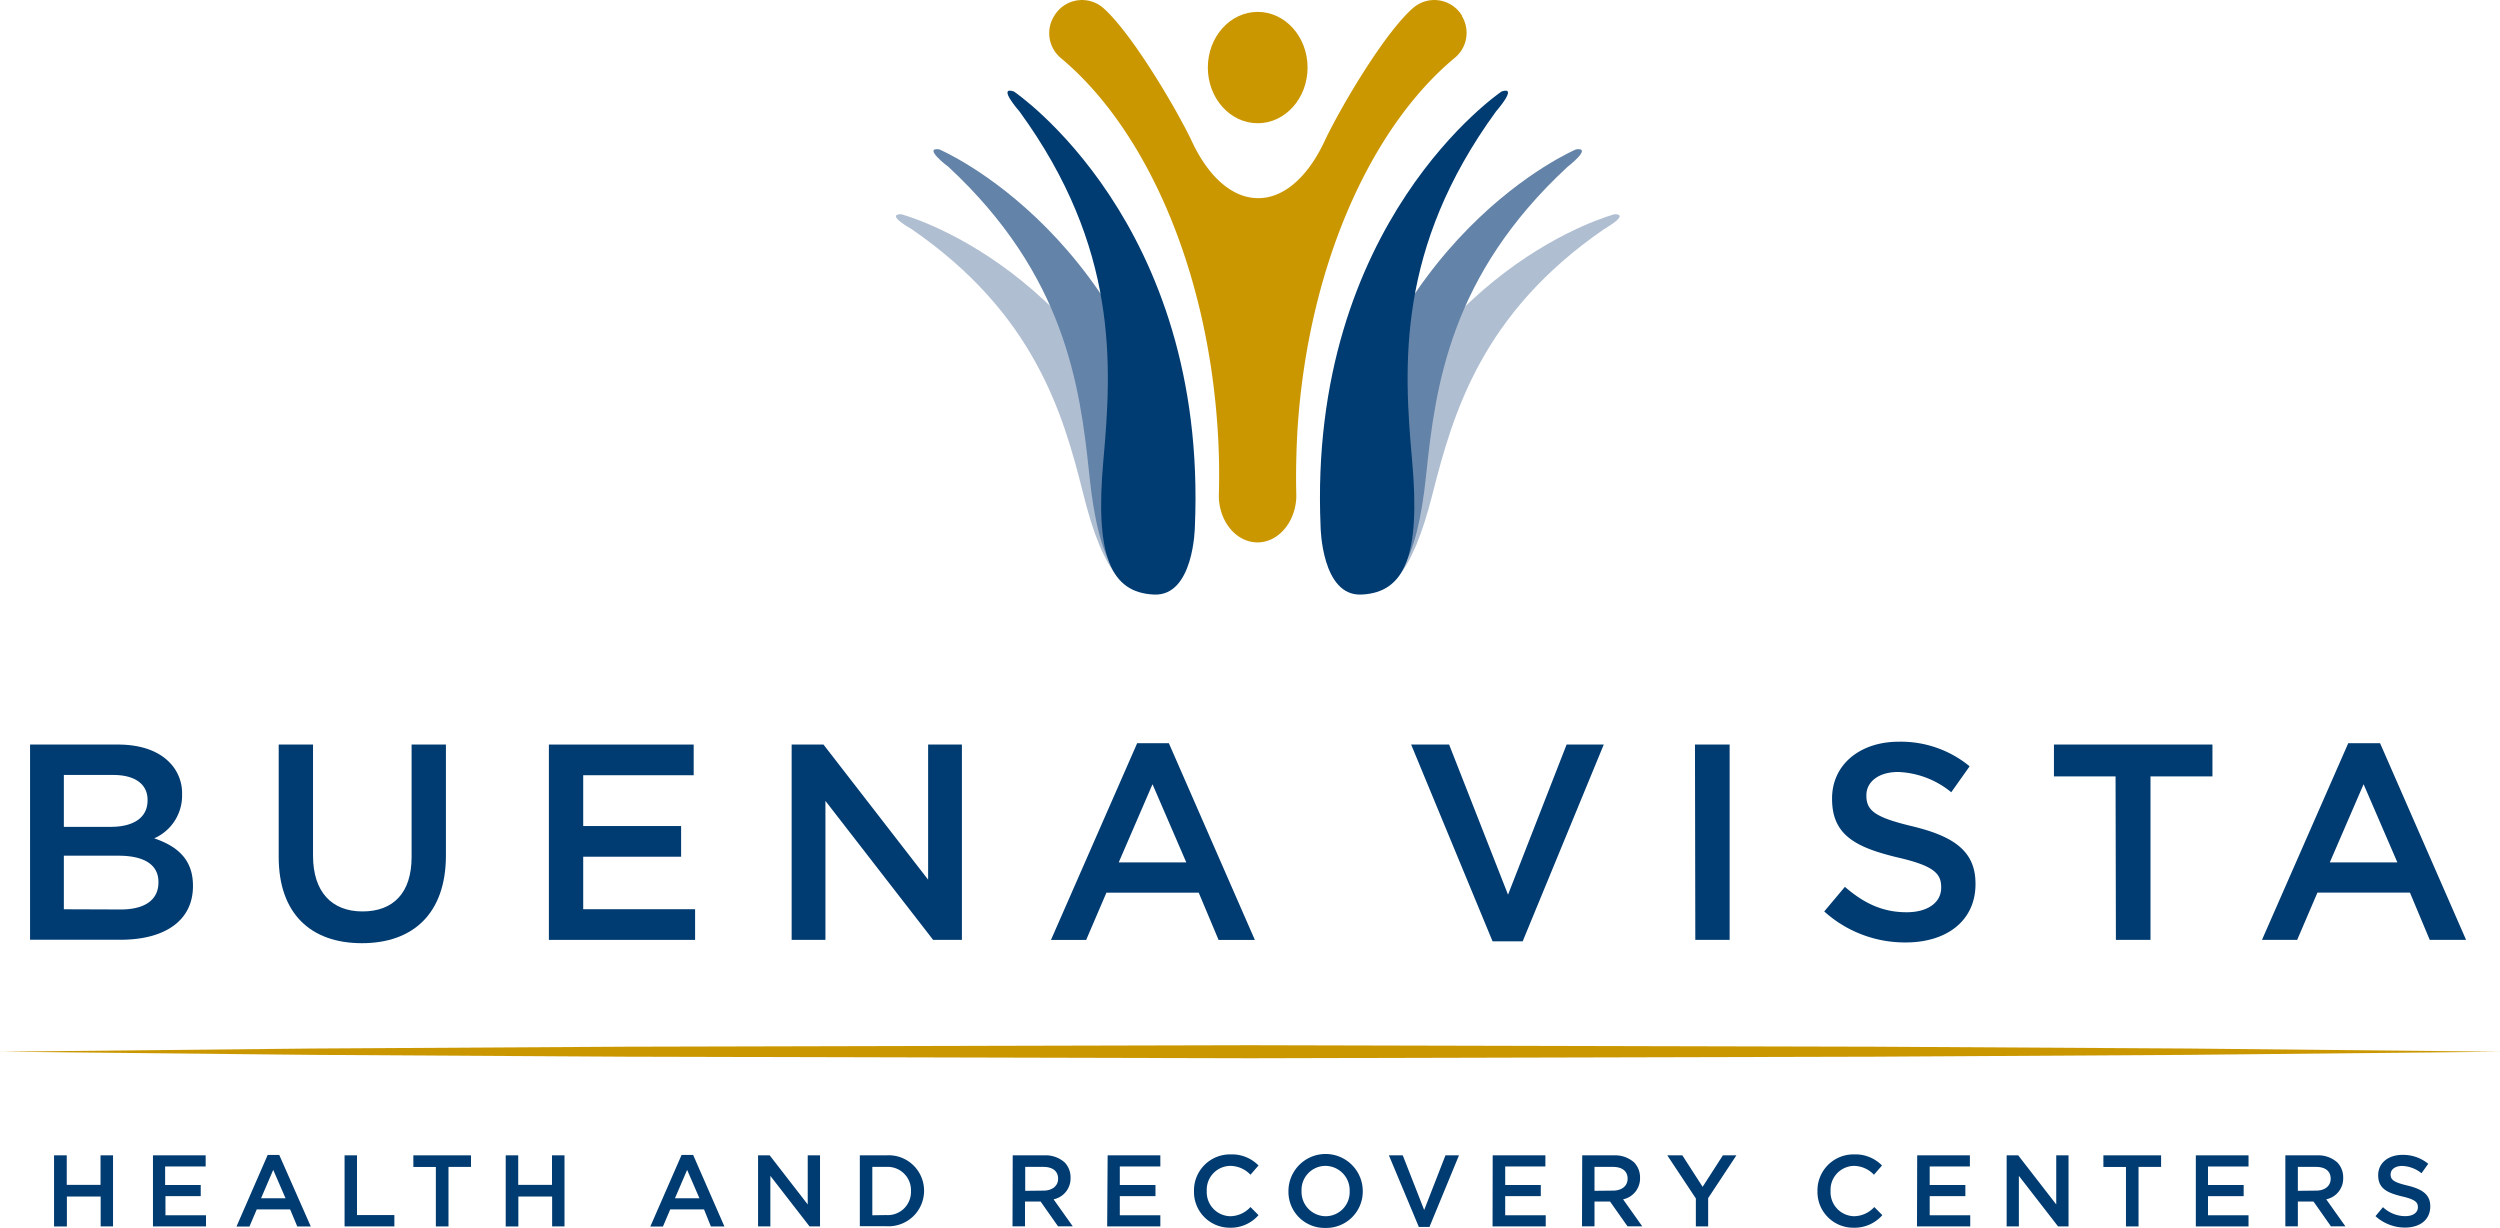 <svg viewBox="0 0 370.02 181.71" xmlns="http://www.w3.org/2000/svg"><path d="m4.45 110.2h13c3.31 0 5.91.91 7.56 2.56a6.47 6.47 0 0 1 1.94 4.79v.08a6.9 6.9 0 0 1 -4.13 6.45c3.39 1.15 5.74 3.09 5.74 7v.08c0 5.16-4.25 7.93-10.69 7.93h-13.42zm11.94 12.18c3.26 0 5.45-1.28 5.45-3.92v-.08c0-2.28-1.81-3.68-5.08-3.68h-7.31v7.68zm1.49 12.23c3.47 0 5.57-1.36 5.57-4v-.08c0-2.44-1.94-3.88-5.94-3.88h-8.06v7.93z" fill="#003b71"/><path d="m41.25 126.84v-16.64h5.08v16.44c0 5.37 2.77 8.26 7.32 8.26s7.27-2.73 7.27-8.06v-16.64h5.08v16.4c0 8.63-4.88 13-12.44 13s-12.31-4.37-12.31-12.76z" fill="#003b71"/><path d="m81.24 110.2h21.43v4.54h-16.35v7.52h14.49v4.54h-14.49v7.77h16.56v4.54h-21.64z" fill="#003b71"/><path d="m117.17 110.2h4.71l15.49 20v-20h5v28.91h-4.26l-15.94-20.57v20.57h-5z" fill="#003b71"/><path d="m168.31 110h4.69l12.73 29.12h-5.37l-2.94-7h-13.66l-3 7h-5.21zm7.27 17.64-5-11.57-5 11.57z" fill="#003b71"/><path d="m208.86 110.2h5.62l8.72 22.22 8.67-22.22h5.5l-12 29.12h-4.46z" fill="#003b71"/><path d="m250.87 110.2h5.13v28.91h-5.08z" fill="#003b71"/><path d="m270 134.9 3.06-3.64c2.77 2.4 5.54 3.76 9.13 3.76 3.14 0 5.12-1.44 5.12-3.63v-.08c0-2.07-1.16-3.19-6.53-4.42-6.15-1.49-9.62-3.31-9.62-8.64v-.08c0-5 4.13-8.39 9.87-8.39a16 16 0 0 1 10.49 3.64l-2.72 3.84a13.14 13.14 0 0 0 -7.85-3c-3 0-4.71 1.53-4.71 3.43v.08c0 2.23 1.32 3.22 6.86 4.54 6.11 1.49 9.29 3.68 9.29 8.47v.08c0 5.41-4.25 8.63-10.33 8.63a17.81 17.81 0 0 1 -12.06-4.59z" fill="#003b71"/><path d="m313.12 114.91h-9.12v-4.71h23.46v4.71h-9.17v24.2h-5.12z" fill="#003b71"/><path d="m347.56 110h4.71l12.73 29.11h-5.38l-2.93-7h-13.69l-3 7h-5.21zm7.27 17.64-5-11.57-5 11.57z" fill="#003b71"/><path d="m370.02 155.66-46.25.47-46.26.27-92.5.23-92.51-.23-46.25-.27-46.25-.47 46.25-.47 46.25-.27 92.51-.22 92.5.22 46.26.27z" fill="#cb9700"/><path d="m239 31.7s-29.51 7.64-41.07 45.63c0 0-2.9 8.58 2.1 10.08 5.39 1.62 8.94-2.24 12-14.31s7.33-26.75 25.39-39.19c-.04 0 3.89-2.17 1.58-2.21z" fill="#b0bed2"/><path d="m233.28 22.1s-30.19 12.73-36.55 54.9c0 0-1.74 9.57 3.81 10.39 6 .87 9.16-3.78 10.54-17.09s3.61-29.56 20.92-45.6c0 0 3.78-2.92 1.28-2.6z" fill="#6383a8"/><path d="m216.38 2.39v-.08a4.78 4.78 0 0 0 -7.16-1.19c-4.06 3.46-10.37 14-13 19.4-2.43 5.39-6 8.81-10 8.81s-7.58-3.42-10-8.81c-2.66-5.4-9-15.94-13-19.4a4.78 4.78 0 0 0 -7.16 1.19l-.05.08a4.79 4.79 0 0 0 .99 6.19c12.38 10.31 21.62 30.75 23.21 54.8.23 3.37.28 6.69.19 9.94v.35s0 0 0 0c.15 3.68 2.65 6.61 5.73 6.61s5.58-3 5.73-6.63c0-.1 0-.18 0-.27s0-.21 0-.32c-.08-3.16 0-6.37.19-9.65 1.59-24.05 10.83-44.49 23.21-54.8a4.79 4.79 0 0 0 1.12-6.22z" fill="#cb9700"/><ellipse cx="186.15" cy="10" fill="#cb9700" rx="7.38" ry="8.24"/><path d="m222.25 13.54s-28.75 19.34-26.79 64.46c0 0 .14 10.29 6.06 10 6.4-.3 8.75-5.78 7.48-19.88s-2.26-31.45 12.41-51.61c0-.01 3.38-3.82.84-2.97z" fill="#003b71"/><path d="m133.36 31.7s29.51 7.64 41.07 45.63c0 0 2.9 8.58-2.1 10.08-5.39 1.62-9-2.24-12-14.31s-7.33-26.75-25.41-39.19c0 0-3.92-2.17-1.56-2.21z" fill="#b0bed2"/><path d="m139 22.1s30.22 12.73 36.58 54.9c0 0 1.74 9.57-3.81 10.39-6 .87-9.16-3.78-10.54-17.09s-3.61-29.59-20.88-45.63c0 .03-3.83-2.89-1.35-2.57z" fill="#6383a8"/><g fill="#003b71"><path d="m150.06 13.54s28.75 19.34 26.79 64.46c0 0-.14 10.29-6.07 10-6.39-.3-8.74-5.78-7.47-19.88s2.26-31.45-12.41-51.61c0-.01-3.38-3.82-.84-2.97z"/><path d="m8 171h1.88v4.37h5v-4.37h1.85v10.52h-1.83v-4.42h-5v4.43h-1.9z"/><path d="m22.64 171h7.8v1.65h-6v2.74h5.27v1.65h-5.22v2.83h6v1.65h-7.85z"/><path d="m39.62 170.94h1.71l4.67 10.59h-2l-1.06-2.53h-4.94l-1.08 2.54h-1.92zm2.64 6.41-1.82-4.2-1.8 4.2z"/><path d="m51 171h1.84v8.84h5.53v1.68h-7.37z"/><path d="m64.51 172.72h-3.33v-1.72h8.53v1.71h-3.33v8.81h-1.87z"/><path d="m74.85 171h1.85v4.37h5v-4.37h1.85v10.52h-1.83v-4.42h-5v4.43h-1.87z"/><path d="m100.88 170.94h1.71l4.63 10.59h-2l-1.02-2.53h-5l-1.08 2.54h-1.87zm2.64 6.41-1.82-4.2-1.8 4.2z"/><path d="m112.2 171h1.72l5.63 7.27v-7.27h1.82v10.52h-1.55l-5.8-7.48v7.48h-1.82z"/><path d="m127.26 171h3.92a5.24 5.24 0 0 1 5.59 5.23 5.26 5.26 0 0 1 -5.59 5.26h-3.92zm3.92 8.84a3.43 3.43 0 0 0 3.65-3.55 3.45 3.45 0 0 0 -3.65-3.58h-2.07v7.16z"/><path d="m149.89 171h4.69a4.22 4.22 0 0 1 3 1.05 3.17 3.17 0 0 1 .87 2.27 3.15 3.15 0 0 1 -2.51 3.19l2.84 4h-2.18l-2.58-3.67h-2.31v3.67h-1.85zm4.55 5.22c1.32 0 2.17-.7 2.17-1.76 0-1.13-.82-1.75-2.18-1.75h-2.69v3.54z"/><path d="m163.94 171h7.8v1.65h-6v2.74h5.28v1.65h-5.28v2.83h6v1.65h-7.87z"/><path d="m176.72 176.3a5.33 5.33 0 0 1 5.43-5.44 5.5 5.5 0 0 1 4.12 1.64l-1.19 1.37a4.15 4.15 0 0 0 -3-1.31 3.53 3.53 0 0 0 -3.47 3.71 3.56 3.56 0 0 0 3.47 3.74 4.11 4.11 0 0 0 3-1.36l1.19 1.2a5.44 5.44 0 0 1 -4.27 1.86 5.29 5.29 0 0 1 -5.28-5.41z"/><path d="m190.7 176.3a5.5 5.5 0 0 1 11 0 5.39 5.39 0 0 1 -5.52 5.44 5.34 5.34 0 0 1 -5.48-5.44zm9.06 0a3.61 3.61 0 0 0 -3.58-3.74 3.55 3.55 0 0 0 -3.54 3.71 3.6 3.6 0 0 0 3.57 3.74 3.56 3.56 0 0 0 3.55-3.71z"/><path d="m205.57 171h2.05l3.17 8.09 3.15-8.09h2l-4.37 10.6h-1.57z"/><path d="m220.93 171h7.8v1.65h-5.95v2.74h5.27v1.65h-5.27v2.83h6v1.65h-7.87z"/><path d="m234.18 171h4.69a4.26 4.26 0 0 1 3 1.05 3.22 3.22 0 0 1 .87 2.27 3.16 3.16 0 0 1 -2.51 3.19l2.84 4h-2.18l-2.59-3.67h-2.3v3.67h-1.85zm4.55 5.22c1.33 0 2.17-.7 2.17-1.76 0-1.13-.81-1.75-2.18-1.75h-2.72v3.54z"/><path d="m251 177.38-4.23-6.38h2.23l3 4.66 3-4.66h2l-4.18 6.33v4.19h-1.82z"/><path d="m269 176.3a5.33 5.33 0 0 1 5.43-5.44 5.5 5.5 0 0 1 4.12 1.64l-1.19 1.37a4.15 4.15 0 0 0 -2.95-1.31 3.53 3.53 0 0 0 -3.47 3.71 3.56 3.56 0 0 0 3.47 3.74 4.11 4.11 0 0 0 3-1.36l1.19 1.2a5.44 5.44 0 0 1 -4.27 1.86 5.29 5.29 0 0 1 -5.33-5.41z"/><path d="m283.76 171h7.8v1.65h-5.95v2.74h5.28v1.65h-5.28v2.83h6v1.65h-7.88z"/><path d="m297 171h1.71l5.63 7.27v-7.27h1.82v10.52h-1.55l-5.8-7.48v7.48h-1.81z"/><path d="m314.66 172.72h-3.34v-1.72h8.54v1.71h-3.34v8.81h-1.86z"/><path d="m325 171h7.8v1.65h-6v2.74h5.28v1.65h-5.28v2.83h6v1.65h-7.8z"/><path d="m338.25 171h4.69a4.22 4.22 0 0 1 3 1.05 3.17 3.17 0 0 1 .87 2.27 3.15 3.15 0 0 1 -2.51 3.19l2.84 4h-2.14l-2.58-3.67h-2.32v3.67h-1.85zm4.55 5.22c1.32 0 2.16-.7 2.16-1.76 0-1.13-.81-1.75-2.17-1.75h-2.69v3.54z"/><path d="m351.59 180 1.11-1.33a4.83 4.83 0 0 0 3.3 1.33c1.14 0 1.87-.52 1.87-1.32 0-.75-.42-1.16-2.38-1.61-2.24-.54-3.5-1.2-3.5-3.14 0-1.8 1.5-3 3.59-3a5.88 5.88 0 0 1 3.82 1.32l-1 1.4a4.78 4.78 0 0 0 -2.86-1.08c-1.08 0-1.71.55-1.71 1.25 0 .81.48 1.17 2.49 1.65 2.23.54 3.38 1.34 3.38 3.08 0 2-1.54 3.14-3.75 3.14a6.51 6.51 0 0 1 -4.36-1.69z"/></g></svg>